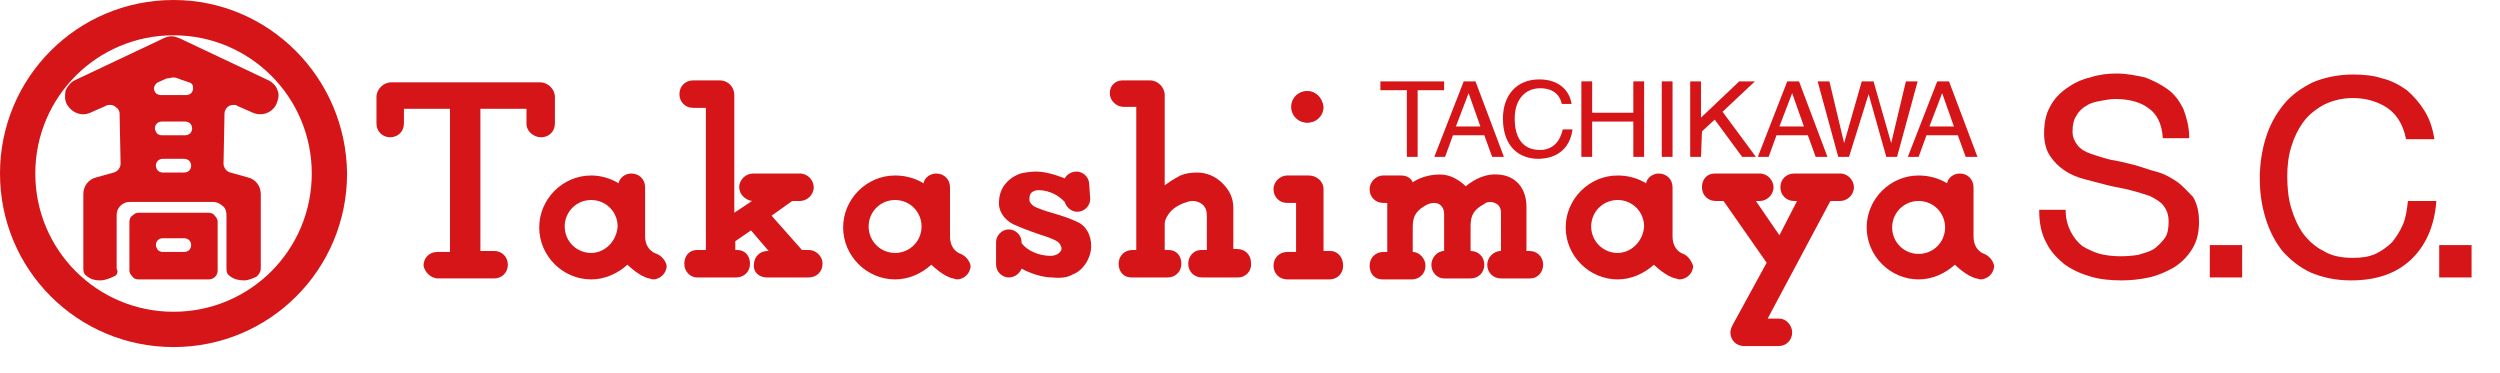 <?xml version="1.0" encoding="utf-8"?>
<!-- Generator: Adobe Illustrator 18.1.1, SVG Export Plug-In . SVG Version: 6.00 Build 0)  -->
<svg version="1.1" id="レイヤー_1" xmlns="http://www.w3.org/2000/svg" xmlns:xlink="http://www.w3.org/1999/xlink" x="0px"
	 y="0px" width="255px" height="38px" viewBox="-170 401.9 255 38" enable-background="new -170 401.9 255 38" xml:space="preserve"
	>
<path fill="#D51518" d="M-125.3,430.3h5.7c0.8,0,1.4-0.6,1.4-1.4s-0.6-1.4-1.4-1.4h-1.4V413h4.7v1.5c0,0.8,0.7,1.4,1.5,1.4
	s1.4-0.6,1.4-1.4v-2.7c0-0.8-0.7-1.5-1.5-1.5h-15.2c-0.8,0-1.5,0.7-1.5,1.5v2.7c0,0.8,0.6,1.4,1.4,1.4c0.8,0,1.4-0.6,1.4-1.4V413
	h4.7v14.6h-1.3c-0.8,0-1.4,0.6-1.4,1.4C-126.7,429.6-126.1,430.3-125.3,430.3"/>
<path fill="#D51518" d="M-36.7,411.2c-0.9,0-1.6,0.7-1.6,1.6s0.7,1.6,1.6,1.6c0.9,0,1.6-0.7,1.6-1.6
	C-35.1,411.9-35.8,411.2-36.7,411.2"/>
<path fill="#D51518" d="M-151.2,427.6c0.2,0,0.4-0.1,0.5-0.2s0.2-0.3,0.2-0.5s-0.1-0.4-0.2-0.5c-0.1-0.1-0.3-0.2-0.5-0.2h-2.2
	c-0.4,0-0.7,0.3-0.7,0.7c0,0.2,0.1,0.3,0.2,0.5c0.1,0.1,0.3,0.2,0.5,0.2H-151.2 M-156.8,424.5c0-0.2,0.1-0.5,0.3-0.6
	c0.2-0.2,0.4-0.3,0.6-0.3h7.2c0.2,0,0.5,0.1,0.6,0.3c0.2,0.2,0.3,0.4,0.3,0.6v5c0,0.5-0.4,0.9-0.9,0.9h-7.2c-0.2,0-0.5-0.1-0.6-0.3
	c-0.2-0.2-0.3-0.4-0.3-0.6C-156.8,429.5-156.8,424.5-156.8,424.5z"/>
<path fill="#D51518" d="M-158.4,430.1L-158.4,430.1c-0.4,0.2-0.9,0.4-1.4,0.4s-0.9-0.1-1.3-0.4l0,0l0,0l0,0l0,0
	c-0.3-0.2-0.4-0.4-0.4-0.8v-7.6c0-0.8,0.5-1.5,1.3-1.7l1.8-0.5c0.4-0.1,0.7-0.5,0.7-0.9l-0.1-5.1c0-0.2-0.1-0.5-0.3-0.6
	c-0.2-0.2-0.4-0.3-0.7-0.3c-0.1,0-0.3,0-0.4,0.1l-1.6,0.7c-0.9,0.4-1.9,0-2.4-0.9c-0.2-0.4-0.2-0.9-0.1-1.4c0.2-0.4,0.5-0.8,0.9-1
	l9.1-4.3c0.2-0.1,0.5-0.2,0.8-0.2s0.5,0.1,0.8,0.2l9.1,4.3c0.4,0.2,0.8,0.6,0.9,1c0.2,0.4,0.1,0.9-0.1,1.4c-0.4,0.9-1.5,1.3-2.4,0.9
	l-1.6-0.7c-0.1-0.1-0.2-0.1-0.4-0.1c-0.5,0-0.9,0.4-0.9,0.9l-0.1,5.1c0,0.4,0.3,0.8,0.7,0.9l1.8,0.5c0.8,0.2,1.3,0.9,1.3,1.7v7.6
	c0,0.3-0.2,0.6-0.4,0.8l0,0l0,0l0,0l0,0c-0.4,0.2-0.9,0.4-1.3,0.4c-0.5,0-1-0.1-1.4-0.4c-0.3-0.2-0.4-0.4-0.4-0.8v-5.5
	c0-0.3-0.1-0.7-0.4-0.9c-0.2-0.2-0.6-0.4-0.9-0.4h-8.6c-0.7,0-1.3,0.6-1.3,1.3v5.5C-157.9,429.7-158.1,430-158.4,430.1 M-151.6,410
	c-0.2-0.1-0.5-0.2-0.7-0.2s-0.5,0.1-0.7,0.1l-0.9,0.4c-0.2,0.1-0.4,0.4-0.4,0.6s0.1,0.4,0.2,0.5c0.1,0.1,0.3,0.2,0.5,0.2h2.6
	c0.2,0,0.4-0.1,0.5-0.2s0.2-0.3,0.2-0.5c0-0.3-0.1-0.5-0.4-0.6L-151.6,410 M-151.1,415.7c0.2,0,0.4-0.1,0.5-0.2s0.2-0.3,0.2-0.5
	s-0.1-0.4-0.2-0.5c-0.1-0.1-0.3-0.2-0.5-0.2h-2.4c-0.4,0-0.7,0.3-0.7,0.7c0,0.2,0.1,0.3,0.2,0.5c0.1,0.1,0.3,0.2,0.5,0.2H-151.1
	 M-151.2,419.5c0.2,0,0.4-0.1,0.5-0.2s0.2-0.3,0.2-0.5s-0.1-0.4-0.2-0.5c-0.1-0.1-0.3-0.2-0.5-0.2h-2.2c-0.4,0-0.7,0.3-0.7,0.7
	c0,0.2,0.1,0.4,0.2,0.5c0.1,0.1,0.3,0.2,0.5,0.2H-151.2L-151.2,419.5z"/>
<path fill="#D51518" d="M-152.3,401.9c-9.8,0-17.7,7.9-17.7,17.7c0,9.8,7.9,17.7,17.7,17.7s17.7-7.9,17.7-17.7
	C-134.7,409.8-142.6,401.9-152.3,401.9 M-152.3,433.7c-7.8,0-14.1-6.3-14.1-14.1c0-7.8,6.3-14.1,14.1-14.1s14.1,6.3,14.1,14.1
	C-138.2,427.4-144.5,433.7-152.3,433.7"/>
<path fill="#D51518" d="M-91.8,430.2h4.3c0.8,0,1.4-0.6,1.4-1.4s-0.7-1.4-1.4-1.4h-0.7l-3.1-3.5l2.1-1.5l0,0h0.8
	c0.7,0,1.4-0.6,1.4-1.4c0-0.7-0.6-1.4-1.4-1.4h-4.8c-0.7,0-1.4,0.6-1.4,1.4c0,0.7,0.6,1.3,1.3,1.4l-1.8,1.2v-12
	c0-0.8-0.6-1.5-1.5-1.5h-2.7c-0.8,0-1.4,0.6-1.4,1.4s0.6,1.4,1.4,1.4h1.3v14.5h-0.9c-0.8,0-1.3,0.6-1.3,1.4s0.6,1.4,1.3,1.4h4
	c0.8,0,1.4-0.6,1.4-1.4s-0.5-1.4-1.3-1.4H-95v-0.9l1.6-1.1l1.8,2.1h-0.1c-0.8,0-1.4,0.6-1.4,1.4C-93.2,429.6-92.6,430.2-91.8,430.2"
	/>
<path fill="#D51518" d="M-14,427.5c0.8,0,1.4,0.6,1.4,1.4s-0.6,1.4-1.3,1.4h-3c-0.8,0-1.4-0.6-1.4-1.4c0-0.7,0.6-1.4,1.4-1.4v-3.9
	c0-0.7-0.4-1-1-1.1c-0.2,0-0.5,0-0.7,0.2c-0.9,0.5-1.4,1-1.4,2.2v2.6c0.8,0,1.4,0.6,1.4,1.4s-0.6,1.4-1.4,1.4h-2.7
	c-0.7,0-1.3-0.6-1.3-1.4c0-0.7,0.6-1.4,1.3-1.4v-3.8c0-0.5-0.3-1.1-1-1.1c-0.3,0-0.6,0.1-0.8,0.2c-0.9,0.5-1.4,1-1.4,2.2v2.6
	c0.7,0,1.3,0.7,1.3,1.4c0,0.8-0.6,1.4-1.4,1.4h-3c-0.8,0-1.3-0.6-1.3-1.4s0.6-1.4,1.4-1.4h0.4v-5h-0.4c-0.8,0-1.4-0.6-1.4-1.4
	c0-0.7,0.6-1.4,1.4-1.4h1.8c0.5,0,1,0.2,1.2,0.7c0,0,1-0.8,2.8-0.8c1.5,0,2.6,1.2,2.6,1.2c1-0.8,2.1-1.3,3.3-1.2
	c1.8,0.1,2.9,1.4,2.9,3.3v4.5L-14,427.5z"/>
<path fill="#D51518" d="M-36.6,411.2c-0.9,0-1.6,0.7-1.6,1.6s0.7,1.6,1.6,1.6c0.9,0,1.6-0.7,1.6-1.6
	C-35.1,411.9-35.8,411.2-36.6,411.2"/>
<path fill="#D51518" d="M-34.3,427.5H-35v-6.3c0-0.8-0.7-1.4-1.5-1.4h-2.2c-0.7,0-1.4,0.6-1.4,1.4s0.6,1.4,1.4,1.4h0.9v5h-0.9
	c-0.8,0-1.4,0.6-1.4,1.4s0.6,1.4,1.4,1.4h4.3c0.8,0,1.4-0.6,1.4-1.4C-33,428.1-33.6,427.5-34.3,427.5"/>
<path fill="#D51518" d="M-58.8,422.2c0,0.7-0.6,1.3-1.3,1.3c-0.6,0-1.1-0.4-1.3-1c-1.2-1.3-2.7-1.2-2.7-1.2c-0.4,0-0.7,0.2-0.8,0.4
	l0,0c-0.1,0.2-0.1,0.4-0.1,0.6c0,0.3,0.4,0.6,0.4,0.6s0.4,0.3,2.2,0.8c1.4,0.4,2.2,0.8,2.2,0.8c1,0.4,1.5,1.4,1.5,2.5
	c0,1.2-0.8,2.5-1.9,2.9c-0.5,0.3-1.2,0.4-2.1,0.3c-1.5,0-3.1-0.9-3.1-0.9c-0.2,0.5-0.7,0.9-1.3,0.9c-0.7,0-1.3-0.6-1.3-1.3v-2.3
	c0-0.7,0.6-1.3,1.3-1.3c0.7,0,1.3,0.6,1.3,1.3v0.1c0.6,0.8,1.8,1.3,3,1.3c0,0,0.7,0,1-0.5l0,0c0.1-0.1,0.1-0.4,0-0.5
	c-0.1-0.4-0.5-0.6-1.3-0.9c-0.6-0.2-1.8-0.6-2-0.7c-0.9-0.3-1.4-0.6-1.5-0.6c-1-0.5-1.6-1.4-1.5-2.4c0.1-2.2,2.2-2.8,2.2-2.8
	c0.4-0.1,1-0.2,1.6-0.2c1.3,0,2.9,0.7,2.9,0.7c0.2-0.4,0.7-0.7,1.2-0.7c0.7,0,1.3,0.6,1.3,1.3L-58.8,422.2"/>
<path fill="#D51518" d="M-103,427.8c0,0-1.2-0.3-1.2-1.8v-5c0-0.8-0.6-1.4-1.4-1.4c-0.6,0-1.2,0.4-1.3,1c-0.8-0.5-1.8-0.8-2.8-0.8
	c-2.9,0-5.3,2.4-5.3,5.3s2.4,5.3,5.3,5.3c1.4,0,2.7-0.6,3.7-1.5c0,0,1.2,1.2,2.2,1.4c0.1,0,0.3,0.1,0.4,0.1c0.7,0,1.4-0.6,1.4-1.4
	C-102.1,428.5-102.5,428-103,427.8 M-109.7,427.7c-1.5,0-2.7-1.2-2.7-2.7s1.2-2.7,2.7-2.7s2.7,1.2,2.7,2.7
	C-107.1,426.5-108.3,427.7-109.7,427.7"/>
<path fill="#D51518" d="M-72,427.8c0,0-1.1-0.3-1.1-1.8v-5c0-0.8-0.6-1.4-1.4-1.4c-0.6,0-1.2,0.4-1.3,1c-0.8-0.5-1.8-0.8-2.9-0.8
	c-2.9,0-5.3,2.4-5.3,5.3s2.4,5.3,5.3,5.3c1.4,0,2.7-0.6,3.7-1.5c0,0,1.2,1.2,2.2,1.4c0.1,0,0.3,0.1,0.4,0.1c0.7,0,1.4-0.6,1.4-1.4
	C-71.1,428.5-71.5,428-72,427.8 M-78.7,427.7c-1.5,0-2.7-1.2-2.7-2.7s1.2-2.7,2.7-2.7s2.7,1.2,2.7,2.7S-77.2,427.7-78.7,427.7"/>
<path fill="#D51518" d="M1.7,427.8c0,0-1.1-0.3-1.1-1.8v-5c0-0.8-0.6-1.4-1.4-1.4c-0.6,0-1.2,0.4-1.3,1c-0.8-0.5-1.8-0.8-2.9-0.8
	c-2.9,0-5.3,2.4-5.3,5.3s2.4,5.3,5.3,5.3c1.4,0,2.7-0.6,3.7-1.5c0,0,1.2,1.2,2.2,1.4c0.1,0,0.3,0.1,0.4,0.1c0.7,0,1.4-0.6,1.4-1.4
	C2.5,428.5,2.2,428,1.7,427.8 M-5,427.7c-1.5,0-2.7-1.2-2.7-2.7s1.2-2.7,2.7-2.7s2.7,1.2,2.7,2.7C-2.4,426.5-3.6,427.7-5,427.7"/>
<path fill="#D51518" d="M6.7,435.1c-0.1,0.2-0.2,0.5-0.2,0.7c0,0.8,0.6,1.4,1.4,1.4h3.5c0.8,0,1.4-0.6,1.4-1.4
	c0-0.7-0.6-1.4-1.3-1.4h-1.2l6.4-12h1c0.7,0,1.4-0.6,1.4-1.4c0-0.7-0.6-1.4-1.4-1.4H13c-0.8,0-1.4,0.6-1.4,1.4s0.6,1.4,1.4,1.4h0.3
	l-1.8,3.5l-2.4-3.5h0.4c0.7,0,1.4-0.6,1.4-1.4c0-0.7-0.6-1.4-1.4-1.4H4.9c-0.8,0-1.3,0.6-1.3,1.4s0.6,1.4,1.4,1.4h0.8l4.4,6.3
	L6.7,435.1z"/>
<path fill="#D51518" d="M-43.7,430.2h-3.7c-0.8,0-1.4-0.6-1.4-1.4s0.6-1.4,1.3-1.4h0.6V424c0-0.6-0.1-0.9-0.4-1.2
	c-0.2-0.2-0.6-0.4-1-0.4s-0.6,0.1-0.9,0.2c-0.6,0.2-1.2,0.6-1.5,1c0,0-0.5,0.6-0.5,1.1v2.7h0.4c0.8,0,1.3,0.6,1.3,1.4
	s-0.6,1.4-1.4,1.4h-3.7c-0.8,0-1.3-0.6-1.3-1.4s0.6-1.4,1.4-1.4h0.4v-14.6h-1.3c-0.7,0-1.4-0.6-1.4-1.4s0.6-1.3,1.3-1.3h2.8
	c0.8,0,1.5,0.7,1.5,1.5v9.2c0.8-0.6,1.6-1,1.6-1c0.5-0.2,1-0.3,1.7-0.3c1,0,1.9,0.4,2.6,1.1c0.7,0.7,1.1,1.5,1.1,2.5v4.2h0.4
	c0.8,0,1.4,0.6,1.4,1.4C-42.3,429.6-43,430.2-43.7,430.2"/>
<path fill="#D51518" d="M32.4,427.8c0,0-1.1-0.3-1.1-1.8v-5c0-0.8-0.6-1.4-1.4-1.4c-0.6,0-1.2,0.4-1.3,1c-0.8-0.5-1.8-0.8-2.9-0.8
	c-2.9,0-5.3,2.4-5.3,5.3s2.4,5.3,5.3,5.3c1.4,0,2.7-0.6,3.7-1.5c0,0,1.2,1.2,2.2,1.4c0.1,0,0.3,0.1,0.4,0.1c0.7,0,1.4-0.6,1.4-1.4
	C33.3,428.5,32.9,428,32.4,427.8 M25.7,427.8c-1.5,0-2.7-1.2-2.7-2.7s1.2-2.7,2.7-2.7s2.7,1.2,2.7,2.7
	C28.4,426.6,27.2,427.8,25.7,427.8"/>
<path fill="#D51518" d="M52,420.4c-0.6-0.4-1.3-0.8-2.1-1s-1.5-0.5-2.3-0.7s-1.6-0.4-2.3-0.5c-0.8-0.2-1.4-0.4-2-0.6
	s-1.1-0.5-1.4-0.9c-0.3-0.4-0.5-0.8-0.5-1.4s0.1-1.2,0.4-1.6c0.2-0.4,0.6-0.8,1-1c0.4-0.3,0.9-0.4,1.4-0.5s1.1-0.2,1.6-0.2
	c1.3,0,2.5,0.3,3.3,0.9c0.9,0.6,1.4,1.6,1.5,3v0.1h2.7v-0.1c0-1.1-0.3-2.1-0.6-2.9c-0.4-0.8-0.9-1.5-1.6-2c-0.7-0.5-1.5-0.9-2.3-1.2
	c-0.9-0.2-1.9-0.4-2.9-0.4c-0.9,0-1.8,0.1-2.7,0.4c-0.9,0.2-1.7,0.6-2.4,1.1s-1.3,1.1-1.7,1.9c-0.4,0.7-0.6,1.6-0.6,2.7
	c0,0.9,0.2,1.7,0.6,2.3c0.4,0.6,0.9,1.1,1.5,1.5s1.3,0.7,2.1,0.9c0.8,0.2,1.5,0.4,2.3,0.6s1.6,0.3,2.3,0.5c0.8,0.2,1.4,0.4,2,0.6
	c0.6,0.3,1.1,0.6,1.4,1c0.3,0.4,0.5,0.9,0.5,1.6s-0.1,1.3-0.4,1.7c-0.3,0.4-0.7,0.8-1.1,1.1c-0.5,0.3-1,0.4-1.6,0.6
	c-1.3,0.2-2.7,0.2-3.9-0.1c-0.7-0.2-1.3-0.5-1.8-0.8c-0.5-0.4-0.9-0.9-1.2-1.5s-0.5-1.3-0.5-2.1v-0.1H38v0.1c0,1.2,0.2,2.3,0.7,3.2
	c0.4,0.9,1.1,1.6,1.8,2.2c0.8,0.6,1.7,1,2.7,1.3s2.1,0.4,3.2,0.4c0.9,0,1.9-0.1,2.8-0.3c0.9-0.2,1.8-0.6,2.5-1
	c0.8-0.5,1.4-1.1,1.9-1.9s0.7-1.7,0.7-2.8c0-1-0.2-1.8-0.6-2.5C53.1,421.4,52.6,420.8,52,420.4"/>
<rect x="55.4" y="426.9" fill="#D51518" width="3.3" height="3.3"/>
<path fill="#D51518" d="M75.6,422.5c-0.1,0.8-0.2,1.6-0.5,2.3c-0.3,0.7-0.7,1.3-1.1,1.8c-0.5,0.5-1.1,0.9-1.7,1.2
	c-0.7,0.3-1.4,0.4-2.3,0.4c-1.2,0-2.2-0.2-3-0.7c-0.8-0.4-1.5-1-2.1-1.8c-0.5-0.7-0.9-1.6-1.2-2.6s-0.4-2.1-0.4-3.2c0-1,0.1-2,0.4-3
	c0.3-1,0.7-1.8,1.2-2.5s1.2-1.3,2.1-1.8c0.8-0.4,1.8-0.7,3-0.7c1.4,0,2.6,0.4,3.5,1c1,0.7,1.6,1.7,1.9,3.1v0.1h2.9V416
	c-0.2-1.1-0.5-2-1-2.8s-1.1-1.5-1.8-2.1c-0.7-0.5-1.6-1-2.5-1.2c-0.9-0.3-1.9-0.4-3-0.4c-1.5,0-2.9,0.3-4.1,0.8
	c-1.2,0.6-2.2,1.3-3,2.3s-1.4,2.1-1.8,3.4c-0.4,1.3-0.6,2.7-0.6,4.1c0,1.5,0.2,2.8,0.6,4.1c0.4,1.3,1,2.4,1.7,3.3
	c0.8,0.9,1.8,1.7,2.9,2.2c1.2,0.5,2.5,0.8,4.1,0.8c2.6,0,4.6-0.7,6.1-2.1s2.4-3.4,2.6-5.9v-0.1h-2.9V422.5z"/>
<rect x="78.8" y="426.9" fill="#D51518" width="3.3" height="3.3"/>
<g>
	<path fill="#D51518" d="M-29.2,410.2h6.5v0.9h-2.7v6.8h-1.1v-6.8h-2.7C-29.2,411.1-29.2,410.2-29.2,410.2z"/>
	<path fill="#D51518" d="M-21.8,415.7l-0.8,2.2h-1.1l3-7.7h1.2l2.9,7.7h-1.2l-0.8-2.2C-18.6,415.7-21.8,415.7-21.8,415.7z
		 M-19,414.8l-1.2-3.4l0,0l-1.3,3.4H-19z"/>
	<path fill="#D51518" d="M-10.7,412.5c-0.3-1.4-1.5-1.6-2.2-1.6c-1.4,0-2.6,1-2.6,3.1c0,1.8,0.7,3.2,2.6,3.2c0.7,0,1.9-0.3,2.3-2.1
		h1c-0.4,2.9-2.9,3-3.5,3c-1.8,0-3.6-1.1-3.6-4.1c0-2.4,1.4-4,3.7-4c2.1,0,3.1,1.2,3.3,2.5H-10.7L-10.7,412.5z"/>
	<path fill="#D51518" d="M-3.4,410.2h1.1v7.7h-1.1v-3.6h-4.2v3.6h-1.1v-7.7h1.1v3.2h4.2V410.2z"/>
	<path fill="#D51518" d="M0.6,417.9h-1.1v-7.7h1.1V417.9z"/>
	<path fill="#D51518" d="M3.5,417.9H2.4v-7.7h1.1v3.7l3.9-3.7H9l-3.3,3.1l3.4,4.6H7.7l-2.8-3.8l-1.3,1.2L3.5,417.9L3.5,417.9z"/>
	<path fill="#D51518" d="M11.2,415.7l-0.8,2.2H9.3l3-7.7h1.2l2.9,7.7h-1.2l-0.8-2.2H11.2z M14,414.8l-1.2-3.4l0,0l-1.3,3.4H14z"/>
	<path fill="#D51518" d="M18.6,417.9h-1.1l-2.1-7.7h1.2l1.5,6.3l0,0l1.8-6.3h1.2l1.8,6.3l0,0l1.5-6.3h1.2l-2.1,7.7h-1.1l-1.8-6.4
		l0,0L18.6,417.9z"/>
	<path fill="#D51518" d="M26.5,415.7l-0.8,2.2h-1.1l3-7.7h1.2l2.9,7.7h-1.2l-0.8-2.2H26.5z M29.3,414.8l-1.2-3.4l0,0l-1.3,3.4H29.3z
		"/>
</g>
</svg>
